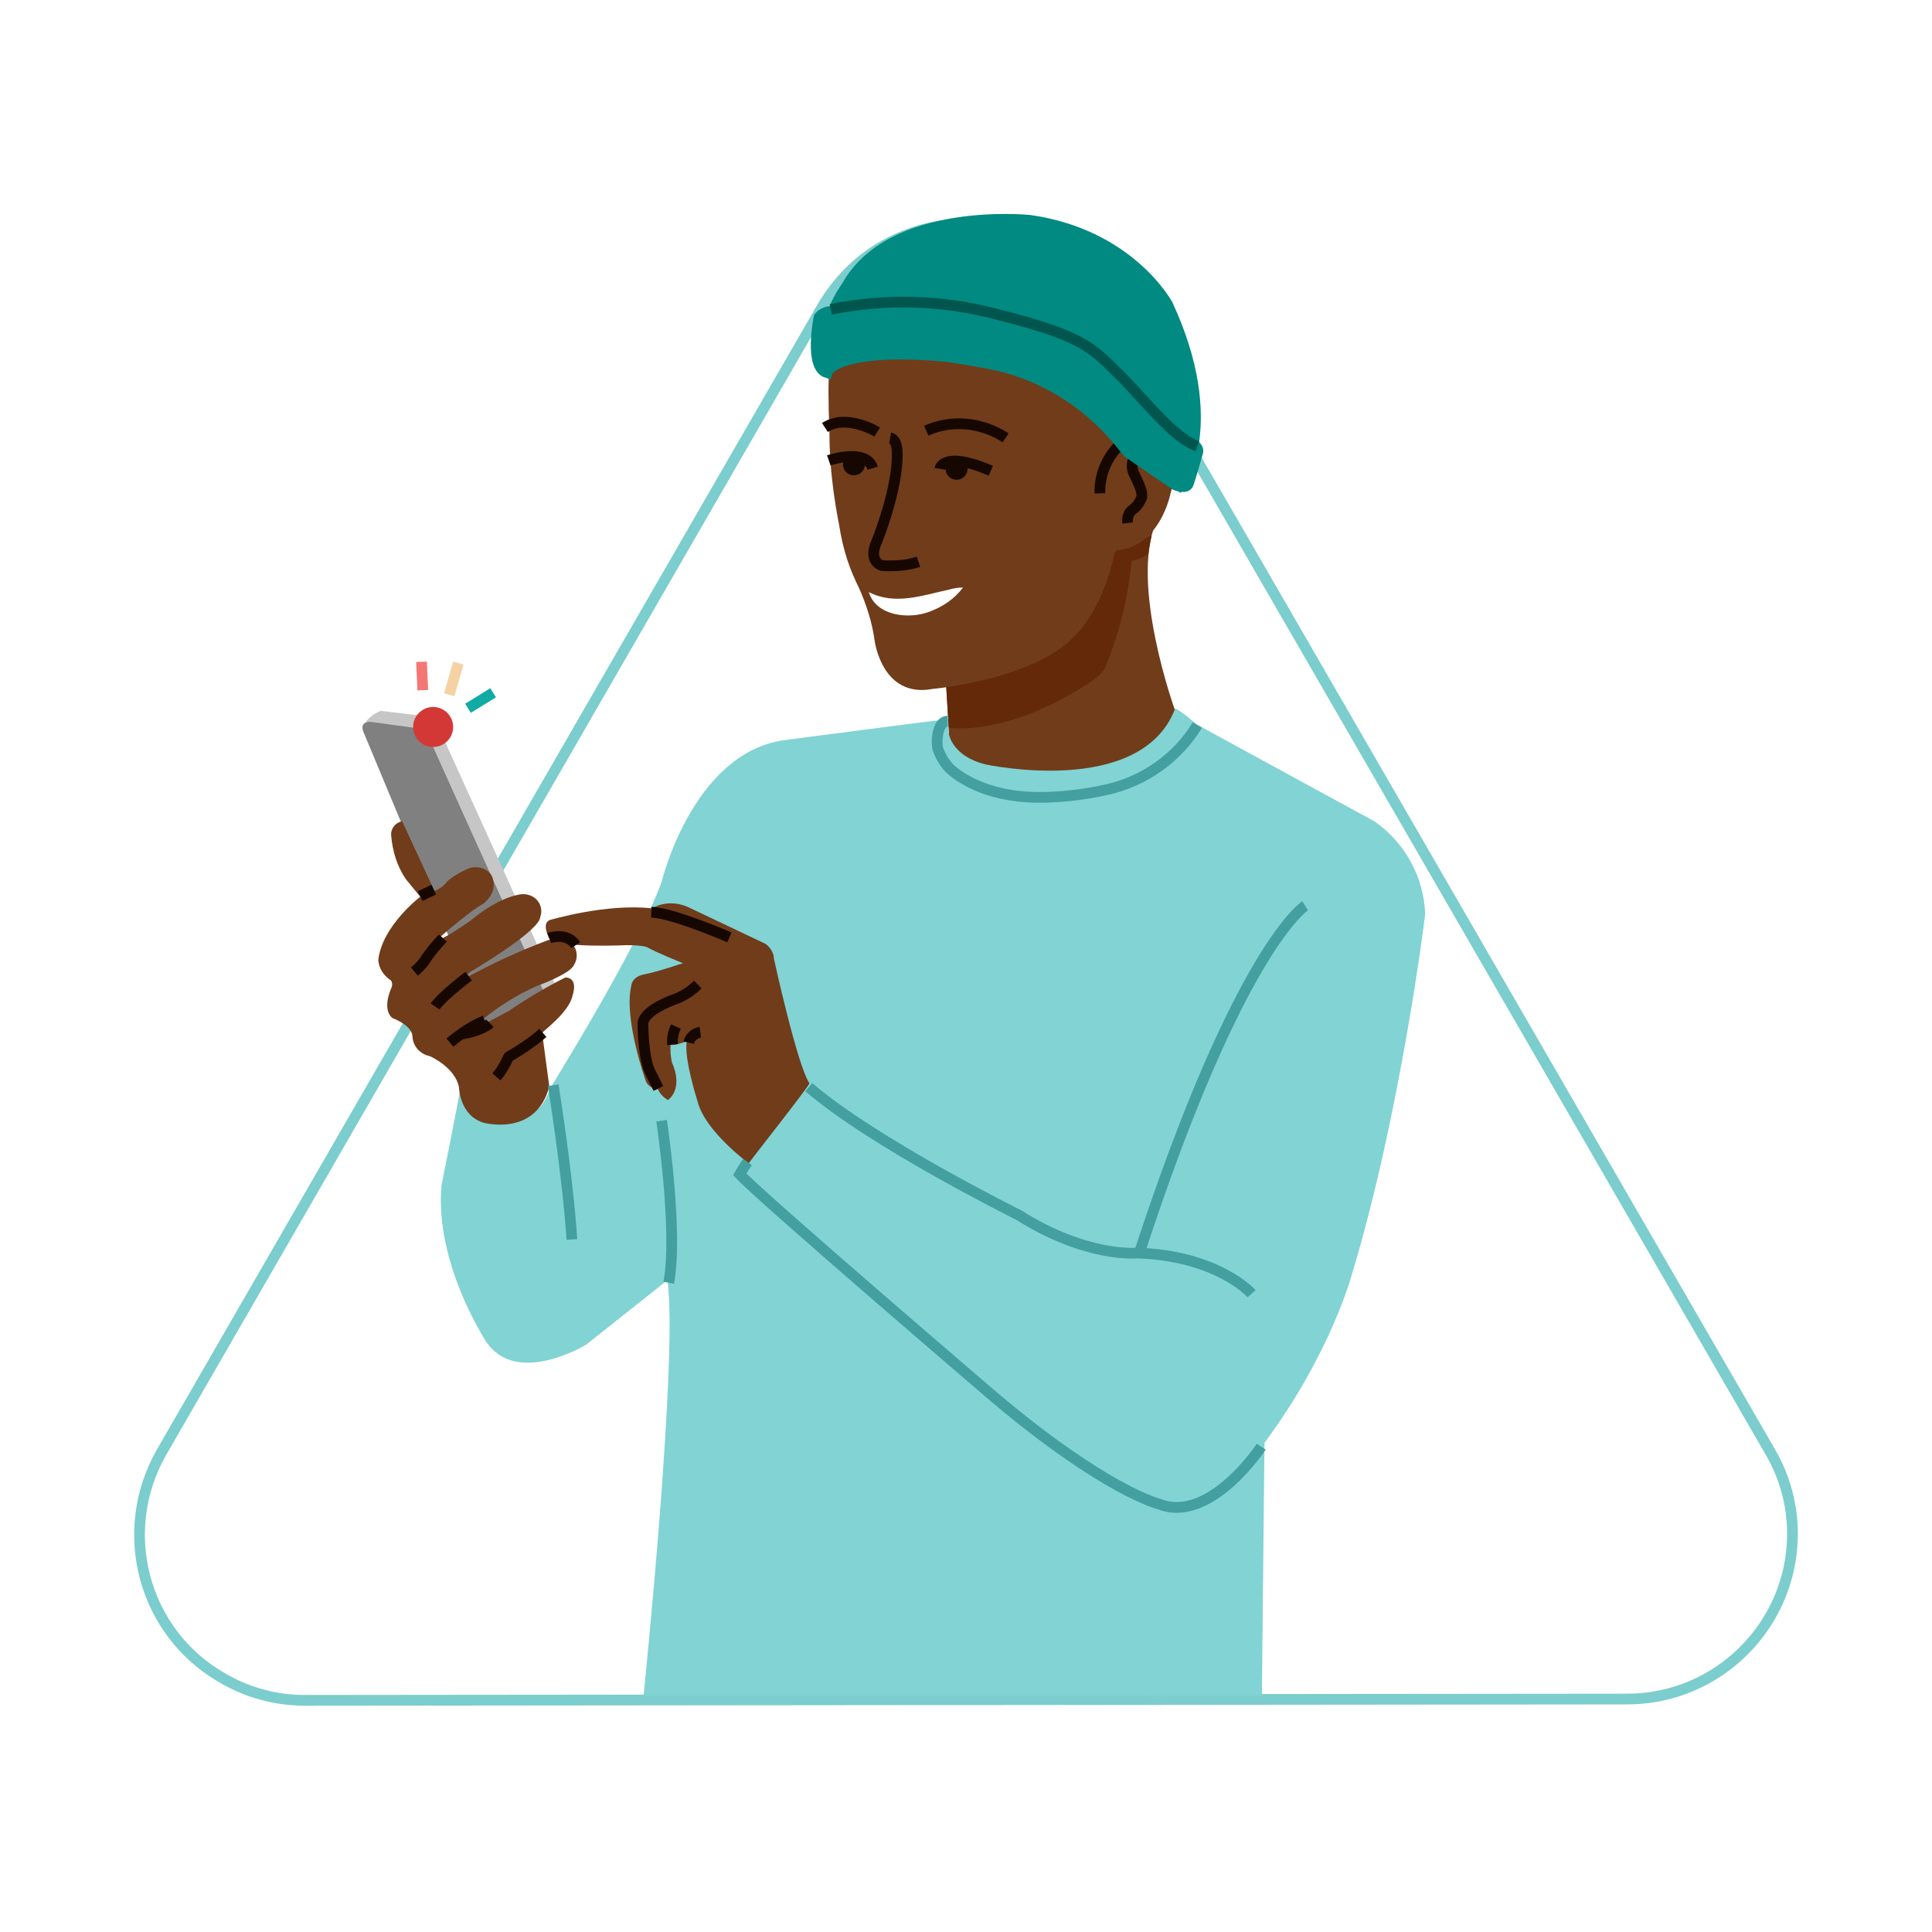 <svg width="180" height="180" viewBox="0 0 180 180" fill="none" xmlns="http://www.w3.org/2000/svg">
<rect width="180" height="180" fill="white"/>
<path fill-rule="evenodd" clip-rule="evenodd" d="M0 0H180V180H0V0Z" fill="white" fill-opacity="0.01"/>
<mask id="mask0_29_21011" style="mask-type:alpha" maskUnits="userSpaceOnUse" x="0" y="0" width="180" height="180">
<path fill-rule="evenodd" clip-rule="evenodd" d="M0 0H180V180H0V0Z" fill="white"/>
</mask>
<g mask="url(#mask0_29_21011)">
</g>
<path d="M28.387 158.417L151.605 158.297C160.084 158.297 167 151.381 167 142.902C167 140.196 166.278 137.55 164.895 135.204L103.256 28.583C98.986 21.186 89.545 18.721 82.268 22.93C79.923 24.253 77.999 26.238 76.616 28.583L15.036 135.325C10.827 142.721 13.352 152.103 20.689 156.312C23.034 157.695 25.68 158.417 28.387 158.417Z" fill="white" stroke="#7CCDCD" stroke-miterlimit="10"/>
<path fill-rule="evenodd" clip-rule="evenodd" d="M106.864 60.756L105.721 60.696L105.781 62.139L106.443 61.718L106.864 60.756Z" fill="#256A63"/>
<path fill-rule="evenodd" clip-rule="evenodd" d="M88.342 67.01V68.273C89.124 69.476 90.507 70.077 91.89 69.837C91.89 69.837 105.06 71.581 108.247 67.251L109.45 66.048C109.45 66.048 109.45 65.747 111.494 67.491C111.494 67.491 121.717 73.084 128.032 76.512C130.918 78.496 132.662 81.743 132.783 85.171C132.783 85.171 130.557 103.453 125.987 118.607C125.987 118.607 124.063 126.004 117.809 134.423L117.568 157.996H59.958C59.958 157.996 63.205 126.485 62.183 119.268L54.606 125.282C54.606 125.282 48.111 129.251 45.285 124.981C45.285 124.981 40.474 117.705 41.135 110.428C41.135 110.428 42.759 102.43 42.999 100.747C42.999 100.747 43.42 104.655 46.908 104.415C50.396 104.174 50.757 102.551 51.358 101.228C51.358 101.228 59.537 88.058 61.642 82.165C61.642 82.165 64.468 70.378 72.827 68.995C72.767 68.995 88.823 66.89 88.342 67.01Z" fill="#81D3D4"/>
<g opacity="0.15">
<path opacity="0.15" d="M77.939 80.962C79.261 80.962 80.404 79.819 80.404 78.496C80.404 77.173 79.261 76.031 77.939 76.031C76.615 76.031 75.473 77.173 75.473 78.496C75.473 79.879 76.615 80.962 77.939 80.962Z" fill="#C2F2F2"/>
<path opacity="0.15" d="M77.939 91.726C79.3 91.726 80.404 90.622 80.404 89.26C80.404 87.899 79.3 86.795 77.939 86.795C76.577 86.795 75.473 87.899 75.473 89.26C75.473 90.622 76.577 91.726 77.939 91.726Z" fill="#C2F2F2"/>
<path opacity="0.15" d="M85.816 85.893C87.139 85.893 88.282 84.75 88.282 83.427C88.282 82.104 87.139 80.962 85.816 80.962C84.493 80.962 83.351 82.104 83.351 83.427C83.351 84.811 84.493 85.893 85.816 85.893Z" fill="#C2F2F2"/>
<path opacity="0.15" d="M85.816 96.417C85.816 97.74 86.959 98.882 88.282 98.882C89.605 98.882 90.748 97.74 90.748 96.417C90.748 95.094 89.605 93.951 88.282 93.951C86.899 94.011 85.816 95.094 85.816 96.417Z" fill="#C2F2F2"/>
<path opacity="0.15" d="M97.122 90.403C98.445 90.403 99.588 89.261 99.588 87.938C99.588 86.615 98.445 85.472 97.122 85.472C95.799 85.472 94.656 86.615 94.656 87.938C94.717 89.321 95.799 90.403 97.122 90.403Z" fill="#C2F2F2"/>
<path opacity="0.15" d="M92.792 81.563C94.115 81.563 95.258 80.421 95.258 79.097C95.258 77.775 94.115 76.632 92.792 76.632C91.469 76.632 90.327 77.775 90.327 79.097C90.327 80.421 91.469 81.563 92.792 81.563Z" fill="#C2F2F2"/>
<path opacity="0.15" d="M104.218 80.541C105.58 80.541 106.684 79.437 106.684 78.075C106.684 76.714 105.58 75.61 104.218 75.61C102.856 75.61 101.752 76.714 101.752 78.075C101.752 79.437 102.856 80.541 104.218 80.541Z" fill="#C2F2F2"/>
<path opacity="0.15" d="M115.824 73.204C115.824 71.881 114.682 70.739 113.359 70.739C112.036 70.739 110.893 71.881 110.893 73.204C110.893 74.527 112.036 75.67 113.359 75.67C114.682 75.67 115.824 74.648 115.824 73.204Z" fill="#C2F2F2"/>
<path opacity="0.15" d="M119.793 80.24C118.47 80.24 117.328 81.383 117.328 82.706C117.328 84.029 118.47 85.171 119.793 85.171C121.116 85.171 122.259 84.029 122.259 82.706C122.199 81.323 121.116 80.24 119.793 80.24Z" fill="#C2F2F2"/>
<path opacity="0.15" d="M106.684 88.359C108.045 88.359 109.149 87.255 109.149 85.893C109.149 84.531 108.045 83.427 106.684 83.427C105.322 83.427 104.218 84.531 104.218 85.893C104.218 87.255 105.322 88.359 106.684 88.359Z" fill="#C2F2F2"/>
<path opacity="0.15" d="M119.793 94.011C119.793 92.688 118.651 91.546 117.328 91.546C116.005 91.546 114.862 92.688 114.862 94.011C114.862 95.334 116.005 96.477 117.328 96.477C118.651 96.417 119.793 95.334 119.793 94.011Z" fill="#C2F2F2"/>
<path opacity="0.15" d="M101.752 96.417C100.429 96.417 99.287 97.559 99.287 98.882C99.287 100.205 100.429 101.348 101.752 101.348C103.075 101.348 104.218 100.205 104.218 98.882C104.218 97.559 103.136 96.417 101.752 96.417Z" fill="#C2F2F2"/>
<path opacity="0.15" d="M106.684 106.219C106.684 107.542 107.826 108.684 109.149 108.684C110.472 108.684 111.615 107.542 111.615 106.219C111.615 104.896 110.472 103.753 109.149 103.753C107.766 103.813 106.684 104.896 106.684 106.219Z" fill="#C2F2F2"/>
<path opacity="0.15" d="M97.122 117.464C98.484 117.464 99.588 116.36 99.588 114.999C99.588 113.637 98.484 112.533 97.122 112.533C95.76 112.533 94.656 113.637 94.656 114.999C94.656 116.36 95.76 117.464 97.122 117.464Z" fill="#C2F2F2"/>
<path opacity="0.15" d="M93.935 107.361C93.935 106.038 92.792 104.896 91.469 104.896C90.146 104.896 89.004 106.038 89.004 107.361C89.004 108.684 90.146 109.827 91.469 109.827C92.792 109.827 93.935 108.684 93.935 107.361Z" fill="#C2F2F2"/>
<path opacity="0.15" d="M77.939 112.052C79.3 112.052 80.404 110.948 80.404 109.586C80.404 108.225 79.3 107.121 77.939 107.121C76.577 107.121 75.473 108.225 75.473 109.586C75.473 110.948 76.577 112.052 77.939 112.052Z" fill="#C2F2F2"/>
<path opacity="0.15" d="M77.157 104.174C78.48 104.174 79.622 103.032 79.622 101.709C79.622 100.386 78.48 99.243 77.157 99.243C75.834 99.243 74.691 100.386 74.691 101.709C74.751 103.092 75.834 104.174 77.157 104.174Z" fill="#C2F2F2"/>
<path opacity="0.15" d="M68.136 106.219C69.46 106.219 70.602 105.076 70.602 103.753C70.602 102.43 69.46 101.288 68.136 101.288C66.814 101.288 65.671 102.43 65.671 103.753C65.731 105.136 66.814 106.219 68.136 106.219Z" fill="#C2F2F2"/>
<path opacity="0.15" d="M68.136 96.838C69.498 96.838 70.602 95.734 70.602 94.372C70.602 93.01 69.498 91.907 68.136 91.907C66.775 91.907 65.671 93.01 65.671 94.372C65.671 95.734 66.775 96.838 68.136 96.838Z" fill="#C2F2F2"/>
<path opacity="0.15" d="M59.056 103.633C60.418 103.633 61.522 102.529 61.522 101.168C61.522 99.806 60.418 98.702 59.056 98.702C57.694 98.702 56.59 99.806 56.59 101.168C56.59 102.529 57.694 103.633 59.056 103.633Z" fill="#C2F2F2"/>
<path opacity="0.15" d="M68.136 85.893C69.46 85.893 70.602 84.75 70.602 83.427C70.602 82.104 69.46 80.962 68.136 80.962C66.814 80.962 65.671 82.104 65.671 83.427C65.731 84.811 66.814 85.893 68.136 85.893Z" fill="#C2F2F2"/>
<path opacity="0.15" d="M54.125 110.729C52.802 110.729 51.659 111.872 51.659 113.195C51.659 114.518 52.802 115.66 54.125 115.66C55.448 115.66 56.59 114.518 56.59 113.195C56.59 111.812 55.448 110.729 54.125 110.729Z" fill="#C2F2F2"/>
<path opacity="0.15" d="M45.585 111.03C44.263 111.03 43.12 112.172 43.12 113.495C43.12 114.818 44.263 115.961 45.585 115.961C46.908 115.961 48.051 114.818 48.051 113.495C47.991 112.172 46.908 111.03 45.585 111.03Z" fill="#C2F2F2"/>
<path opacity="0.15" d="M50.456 124.681C51.818 124.681 52.922 123.577 52.922 122.215C52.922 120.853 51.818 119.75 50.456 119.75C49.095 119.75 47.991 120.853 47.991 122.215C47.991 123.577 49.095 124.681 50.456 124.681Z" fill="#C2F2F2"/>
<path opacity="0.15" d="M68.136 113.856C68.136 112.533 66.994 111.391 65.671 111.391C64.348 111.391 63.205 112.533 63.205 113.856C63.205 115.179 64.348 116.322 65.671 116.322C67.054 116.322 68.136 115.179 68.136 113.856Z" fill="#C2F2F2"/>
<path opacity="0.15" d="M75.473 119.75C74.15 119.75 73.007 120.892 73.007 122.215C73.007 123.538 74.15 124.681 75.473 124.681C76.796 124.681 77.939 123.538 77.939 122.215C77.939 120.832 76.796 119.75 75.473 119.75Z" fill="#C2F2F2"/>
<path opacity="0.15" d="M68.136 133.28C69.498 133.28 70.602 132.176 70.602 130.815C70.602 129.453 69.498 128.349 68.136 128.349C66.775 128.349 65.671 129.453 65.671 130.815C65.671 132.176 66.775 133.28 68.136 133.28Z" fill="#C2F2F2"/>
<path opacity="0.15" d="M80.344 143.142C81.706 143.142 82.81 142.039 82.81 140.677C82.81 139.315 81.706 138.211 80.344 138.211C78.983 138.211 77.879 139.315 77.879 140.677C77.879 142.039 78.983 143.142 80.344 143.142Z" fill="#C2F2F2"/>
<path opacity="0.15" d="M83.351 130.875C84.713 130.875 85.816 129.771 85.816 128.409C85.816 127.047 84.713 125.944 83.351 125.944C81.989 125.944 80.885 127.047 80.885 128.409C80.885 129.771 81.989 130.875 83.351 130.875Z" fill="#C2F2F2"/>
<path opacity="0.15" d="M111.615 130.815C111.615 129.492 110.472 128.349 109.149 128.349C107.826 128.349 106.684 129.492 106.684 130.815C106.684 132.138 107.826 133.28 109.149 133.28C110.472 133.34 111.615 132.198 111.615 130.815Z" fill="#C2F2F2"/>
<path opacity="0.15" d="M86.839 114.999C85.516 114.999 84.373 116.141 84.373 117.464C84.373 118.787 85.516 119.93 86.839 119.93C88.162 119.93 89.304 118.787 89.304 117.464C89.244 116.141 88.222 114.999 86.839 114.999Z" fill="#C2F2F2"/>
<path opacity="0.15" d="M93.935 130.935C95.296 130.935 96.4 129.831 96.4 128.469C96.4 127.107 95.296 126.004 93.935 126.004C92.573 126.004 91.469 127.107 91.469 128.469C91.469 129.831 92.573 130.935 93.935 130.935Z" fill="#C2F2F2"/>
<path opacity="0.15" d="M107.706 122.215C109.068 122.215 110.171 121.111 110.171 119.75C110.171 118.388 109.068 117.284 107.706 117.284C106.344 117.284 105.24 118.388 105.24 119.75C105.24 121.111 106.344 122.215 107.706 122.215Z" fill="#C2F2F2"/>
<path opacity="0.15" d="M119.793 117.284C118.47 117.284 117.328 118.427 117.328 119.75C117.328 121.073 118.47 122.215 119.793 122.215C121.116 122.215 122.259 121.073 122.259 119.75C122.199 118.427 121.116 117.284 119.793 117.284Z" fill="#C2F2F2"/>
<path opacity="0.15" d="M119.252 111.15C120.575 111.15 121.718 110.008 121.718 108.685C121.718 107.362 120.575 106.219 119.252 106.219C117.929 106.219 116.786 107.362 116.786 108.685C116.786 110.068 117.869 111.15 119.252 111.15Z" fill="#C2F2F2"/>
<path opacity="0.15" d="M128.152 99.243C126.829 99.243 125.687 100.326 125.687 101.709C125.687 103.032 126.769 104.174 128.152 104.174C128.633 104.174 129.114 103.994 129.535 103.753C129.776 102.611 129.956 101.528 130.197 100.386C129.776 99.724 129.054 99.243 128.152 99.243Z" fill="#C2F2F2"/>
<path opacity="0.15" d="M128.152 91.786C129.475 91.786 130.618 90.644 130.618 89.321C130.618 87.998 129.475 86.855 128.152 86.855C126.829 86.855 125.687 87.998 125.687 89.321C125.687 90.644 126.829 91.786 128.152 91.786Z" fill="#C2F2F2"/>
<path opacity="0.15" d="M98.866 141.88C98.866 140.557 97.723 139.414 96.4 139.414C95.077 139.414 93.935 140.557 93.935 141.88C93.935 143.203 95.077 144.345 96.4 144.345C97.723 144.345 98.866 143.263 98.866 141.88Z" fill="#C2F2F2"/>
<path opacity="0.15" d="M110.171 143.203C108.848 143.203 107.706 144.345 107.706 145.668C107.706 146.991 108.848 148.134 110.171 148.134C111.494 148.134 112.637 146.991 112.637 145.668C112.637 144.345 111.494 143.203 110.171 143.203Z" fill="#C2F2F2"/>
<path opacity="0.15" d="M99.347 148.795C98.024 148.795 96.882 149.938 96.882 151.261C96.882 152.584 98.024 153.726 99.347 153.726C100.67 153.726 101.813 152.584 101.813 151.261C101.753 149.878 100.67 148.795 99.347 148.795Z" fill="#C2F2F2"/>
<path opacity="0.15" d="M86.839 145.608C85.516 145.608 84.373 146.751 84.373 148.074C84.373 149.397 85.516 150.539 86.839 150.539C88.162 150.539 89.304 149.397 89.304 148.074C89.244 146.751 88.222 145.608 86.839 145.608Z" fill="#C2F2F2"/>
<path opacity="0.15" d="M80.946 151.201C79.623 151.201 78.48 152.343 78.48 153.666C78.48 154.989 79.623 156.132 80.946 156.132C82.269 156.132 83.411 154.989 83.411 153.666C83.351 152.343 82.269 151.201 80.946 151.201Z" fill="#C2F2F2"/>
<path opacity="0.15" d="M73.007 141.88C71.684 141.88 70.542 143.022 70.542 144.345C70.542 145.668 71.684 146.811 73.007 146.811C74.33 146.811 75.473 145.668 75.473 144.345C75.473 143.022 74.391 141.88 73.007 141.88Z" fill="#C2F2F2"/>
<path opacity="0.15" d="M64.288 143.203C64.288 141.88 63.205 140.797 61.882 140.737C61.702 140.737 61.521 140.737 61.401 140.797C61.281 142.421 61.161 143.984 60.98 145.548C62.243 145.969 63.626 145.367 64.107 144.105C64.288 143.744 64.288 143.443 64.288 143.203Z" fill="#C2F2F2"/>
<path opacity="0.15" d="M65.731 150.419C64.408 150.419 63.265 151.561 63.265 152.884C63.265 154.207 64.408 155.35 65.731 155.35C67.054 155.35 68.197 154.207 68.197 152.884C68.136 151.501 67.054 150.419 65.731 150.419Z" fill="#C2F2F2"/>
<path opacity="0.15" d="M109.149 156.012C107.886 156.012 106.924 156.914 106.744 158.176L111.615 158.116C111.374 156.914 110.412 156.012 109.149 156.012Z" fill="#C2F2F2"/>
<path opacity="0.15" d="M125.687 113.856C125.687 114.638 126.047 115.299 126.649 115.781C127.07 114.337 127.43 112.834 127.791 111.451C126.589 111.571 125.687 112.653 125.687 113.856Z" fill="#C2F2F2"/>
<path opacity="0.15" d="M127.972 79.097C128.693 79.097 129.355 78.737 129.836 78.256C129.295 77.654 128.633 77.113 127.972 76.692C127.31 76.331 126.589 75.97 125.807 75.489C125.566 75.85 125.506 76.211 125.506 76.692C125.506 77.955 126.589 79.097 127.972 79.097Z" fill="#C2F2F2"/>
<path opacity="0.15" d="M80.946 71.941C82.269 71.941 83.411 70.859 83.411 69.536C83.411 68.935 83.171 68.273 82.75 67.852C81.487 68.033 80.164 68.213 78.841 68.333C78.6 68.754 78.48 69.115 78.48 69.596C78.48 70.799 79.562 71.941 80.946 71.941Z" fill="#C2F2F2"/>
<path opacity="0.15" d="M68.136 76.271C69.459 76.331 70.602 75.189 70.602 73.866C70.602 72.543 69.519 71.4 68.196 71.4C68.016 71.4 67.836 71.4 67.715 71.46C66.994 72.062 66.332 72.783 65.671 73.565C65.671 73.685 65.671 73.806 65.611 73.866C65.731 75.189 66.813 76.271 68.136 76.271Z" fill="#C2F2F2"/>
<path opacity="0.15" d="M59.056 92.929C60.379 92.929 61.521 91.786 61.521 90.463C61.521 89.14 60.379 87.998 59.056 87.998C58.936 87.998 58.875 87.998 58.755 88.058C58.154 89.26 57.492 90.403 56.831 91.606C57.252 92.448 58.094 92.929 59.056 92.929Z" fill="#C2F2F2"/>
</g>
<path fill-rule="evenodd" clip-rule="evenodd" d="M51.298 93.65L52.441 93.29C52.441 93.29 41.015 68.093 41.015 68.153C41.015 68.213 40.594 66.83 39.511 66.71L35.482 66.228C34.881 66.469 34.34 66.83 33.979 67.431L46.848 95.454L51.298 93.65Z" fill="#C6C6C6"/>
<path fill-rule="evenodd" clip-rule="evenodd" d="M33.919 68.333L45.405 95.876L51.359 93.951C51.359 93.951 40.354 69.656 40.354 69.596C39.993 68.754 39.812 67.972 38.91 67.852L34.52 67.251C34.46 67.251 33.378 67.191 33.919 68.333Z" fill="#808080"/>
<path fill-rule="evenodd" clip-rule="evenodd" d="M40.474 83.006L37.467 76.512C36.866 76.632 36.385 77.173 36.445 77.835C36.565 79.278 36.986 80.721 37.828 81.924L39.151 83.548C39.151 83.548 35.603 86.254 35.242 89.441C35.302 90.223 35.723 90.884 36.445 91.365C36.565 91.606 36.565 91.846 36.445 92.087C36.445 92.087 35.543 94.011 36.565 94.853C36.565 94.853 38.429 95.515 38.429 96.597C38.489 97.499 39.151 98.221 40.053 98.401C40.053 98.401 42.398 99.424 42.759 101.288C42.759 101.288 42.819 103.934 45.044 104.595C45.044 104.595 49.915 105.978 51.178 101.228C51.178 101.228 50.517 96.356 50.517 96.236C50.517 96.116 53.042 94.312 53.343 92.748C53.343 92.748 53.944 91.125 52.682 91.065C50.878 91.967 49.074 93.049 47.39 94.192C47.39 94.192 46.969 94.432 45.706 95.094C45.706 95.094 45.105 95.515 45.044 94.913C46.548 93.711 48.171 92.688 49.915 91.906C49.915 91.906 53.103 90.764 53.463 89.922C53.824 89.381 53.824 88.659 53.463 88.118C53.463 88.118 52.682 86.915 50.938 87.637C48.412 88.599 45.886 89.742 43.481 91.065C43.481 91.065 43.481 90.704 43.962 90.463C43.962 90.463 49.675 87.096 50.276 85.652C50.336 85.532 50.336 85.352 50.397 85.231C50.577 84.389 50.036 83.548 49.194 83.367C49.013 83.307 48.833 83.307 48.713 83.307H48.653C48.653 83.307 46.728 83.367 43.842 85.773C43.842 85.773 42.218 86.915 41.256 87.396C41.256 87.396 40.654 87.577 41.376 86.975C41.376 86.975 44.202 84.57 44.924 84.269C44.924 84.269 46.608 83.187 45.766 81.503C45.285 80.841 44.323 80.601 43.541 80.962C42.88 81.262 42.218 81.623 41.677 82.104C41.376 82.525 40.955 82.826 40.474 83.006Z" fill="#713C1A"/>
<path fill-rule="evenodd" clip-rule="evenodd" d="M69.76 108.384C69.76 108.384 65.731 105.437 65.009 102.671C65.009 102.671 63.686 98.582 63.987 97.018C63.987 97.018 62.664 97.499 62.483 97.319C62.423 97.86 62.483 98.461 62.604 99.003C62.604 99.003 63.746 101.228 62.243 102.49C61.822 102.25 61.521 101.949 61.281 101.468C60.8 101.468 60.258 101.107 60.138 100.626C60.138 100.626 58.094 94.913 58.815 91.846C58.815 91.846 58.815 91.004 60.078 90.764C61.341 90.523 63.386 89.802 63.626 89.742C63.626 89.742 60.98 88.659 60.379 88.298C60.379 88.298 60.138 88.058 58.394 88.058C58.394 88.058 52.08 88.359 51.178 87.457C51.178 87.457 50.396 86.013 51.238 85.713C51.238 85.713 56.47 84.149 60.74 84.63C61.762 84.029 63.025 84.029 64.107 84.51L71.323 87.938C71.745 88.238 72.105 88.779 72.105 89.321C72.105 89.321 74.27 99.243 75.413 100.927C75.413 101.167 69.7 108.384 69.76 108.384Z" fill="#713C1A"/>
<path fill-rule="evenodd" clip-rule="evenodd" d="M88.102 62.68L88.402 68.333C88.402 68.333 88.643 70.438 91.83 71.22C91.83 71.22 106.203 74.347 109.45 66.108C109.45 66.108 105.24 54.442 107.706 48.669L101.933 49.45C99.948 55.885 94.716 60.936 88.102 62.68Z" fill="#713C1A"/>
<path fill-rule="evenodd" clip-rule="evenodd" d="M88.102 63.282L88.402 67.792C88.402 67.792 93.213 68.634 100.369 64.304C101.211 63.823 102.654 62.981 103.015 62.079C104.278 58.952 105.12 55.645 105.421 52.277C105.962 52.157 106.503 51.916 106.984 51.615C106.984 51.615 107.105 50.713 107.285 49.932L103.075 51.134C103.015 51.014 100.008 60.756 88.102 63.282Z" fill="#632909"/>
<path fill-rule="evenodd" clip-rule="evenodd" d="M85.395 23.712C81.968 24.915 79.322 27.621 78.119 31.049C77.277 33.454 77.036 33.755 77.277 40.37C77.277 43.256 77.638 46.143 78.179 48.909C78.359 50.052 78.6 51.134 78.961 52.217C79.261 53.119 79.622 53.961 80.043 54.803C80.705 56.306 81.246 57.93 81.486 59.674C81.486 59.674 82.148 65.086 86.899 64.184C86.899 64.184 96.22 63.342 100.068 59.313C100.068 59.313 102.654 57.088 103.857 51.495C103.857 51.495 109.991 43.978 109.51 37.965C109.029 31.951 105.06 23.111 97.062 22.63C93.093 22.149 89.124 22.57 85.395 23.712Z" fill="#713C1A"/>
<path d="M121.598 84.389C121.598 84.389 115.464 88.238 106.143 116.743" stroke="#44A0A0" stroke-miterlimit="10"/>
<path d="M116.606 120.531C116.606 120.531 113.479 116.983 105.962 116.743C105.962 116.743 101.271 117.224 94.897 113.195C94.897 113.195 81.427 106.52 75.353 101.288" stroke="#44A0A0" stroke-miterlimit="10"/>
<path d="M117.508 134.784C117.508 134.784 112.757 142 108.006 140.136C108.006 140.136 103.015 138.933 92.612 130.153C92.612 130.153 70.903 111.571 68.918 109.406C68.918 109.406 69.339 108.685 69.64 108.264" stroke="#44A0A0" stroke-miterlimit="10"/>
<path d="M61.642 104.415C61.642 104.415 63.205 114.818 62.303 119.509" stroke="#44A0A0" stroke-miterlimit="10"/>
<path d="M51.539 101.107C51.539 101.107 52.862 109.226 53.283 115.48" stroke="#44A0A0" stroke-miterlimit="10"/>
<path d="M67.956 87.336C67.956 87.336 62.724 85.051 60.68 84.991" stroke="#160800" stroke-linejoin="round"/>
<path d="M65.009 91.726C64.408 92.328 63.686 92.809 62.844 93.109C62.844 93.109 60.018 94.072 59.898 95.334C59.898 95.334 59.898 98.461 60.559 99.845L61.341 101.408" stroke="#160800" stroke-linejoin="round"/>
<path d="M65.25 96.176C64.769 96.236 64.287 96.597 64.167 97.138" stroke="#160800" stroke-linejoin="round"/>
<path d="M62.965 95.635C62.724 96.176 62.604 96.778 62.664 97.319" stroke="#160800" stroke-linejoin="round"/>
<path d="M46.247 100.326C46.728 99.784 47.089 99.123 47.389 98.461C48.532 97.8 49.614 97.078 50.577 96.236" stroke="#160800" stroke-linejoin="round"/>
<path d="M41.256 87.396C40.654 88.058 40.053 88.719 39.572 89.501C39.271 89.922 38.97 90.223 38.61 90.523" stroke="#160800" stroke-linejoin="round"/>
<path d="M43.661 90.944C43.661 90.944 41.195 92.809 40.534 93.771" stroke="#160800" stroke-linejoin="round"/>
<path d="M45.165 95.094C43.962 95.575 42.94 96.296 41.917 97.138" stroke="#160800" stroke-linejoin="round"/>
<path d="M45.645 95.334C45.645 95.334 44.924 96.056 42.879 96.357" stroke="#160800" stroke-linejoin="round"/>
<path d="M39.151 83.487L40.413 82.886" stroke="#160800" stroke-linejoin="round"/>
<path d="M51.178 87.396C51.178 87.396 52.802 86.795 53.644 88.058" stroke="#160800" stroke-linejoin="round"/>
<path fill-rule="evenodd" clip-rule="evenodd" d="M102.234 44.58C102.234 44.58 104.399 40.611 106.263 39.889C106.864 39.588 107.586 39.468 108.247 39.528C108.428 39.648 108.608 39.769 108.668 39.949C109.45 40.911 109.811 42.174 109.63 43.377C109.45 44.279 109.27 45.241 109.029 46.083C109.029 46.083 107.766 52.277 102.414 51.134L102.234 44.58Z" fill="#713C1A"/>
<path d="M107.165 43.016C107.285 42.595 107.044 42.234 106.684 42.114C106.623 42.114 106.563 42.114 106.503 42.114C106.082 42.174 105.661 42.535 105.541 42.956C105.421 43.377 105.481 43.858 105.721 44.279C105.902 44.7 106.142 45.121 106.263 45.542C106.383 45.782 106.383 46.023 106.383 46.323C106.203 46.744 105.962 47.165 105.541 47.466C105.12 47.767 105 48.248 105.06 48.729" stroke="#160800" stroke-linejoin="round"/>
<path d="M108.247 39.769C106.924 39.708 105.661 40.19 104.699 41.092C103.256 42.294 102.414 44.098 102.474 45.963" stroke="#160800" stroke-linejoin="round"/>
<path d="M77.097 34.296C77.097 34.296 79.021 32.733 85.395 32.973C89.605 33.154 96.16 34.356 99.888 36.401C102.895 38.025 104.338 41.693 106.323 42.956L109.871 45.241C109.871 45.241 113.9 39.468 108.788 28.403C108.788 28.403 105.301 21.848 95.919 20.525C95.919 20.525 83.05 19.202 78.901 26.659C78.901 26.659 75.954 30.628 77.097 34.296Z" fill="#008A81" stroke="#008A81" stroke-miterlimit="10"/>
<path d="M77.578 29.004C77.097 29.004 76.616 29.185 76.315 29.545C76.315 29.545 75.353 34.176 77.037 34.717C77.037 34.717 77.698 32.252 88.222 33.214C88.222 33.214 89.966 33.454 92.191 33.875C96.821 34.777 100.911 37.243 103.978 40.791C104.338 41.212 104.699 41.693 105.12 42.174L109.51 45.181C109.51 45.181 110.532 45.602 110.713 45.06C110.893 44.58 111.555 42.234 111.555 42.234C111.555 42.234 111.976 41.573 110.472 41.092C108.367 39.408 106.443 37.604 104.579 35.679C102.955 33.935 99.046 31.169 97.483 30.568C93.754 29.245 89.966 28.463 85.997 28.283C83.17 28.283 80.344 28.523 77.578 29.004Z" fill="#008A81" stroke="#008A81" stroke-miterlimit="10"/>
<path d="M77.397 28.824C82.449 27.802 87.68 27.922 92.732 29.245C101.091 31.35 101.692 32.372 104.398 35.018C106.744 37.363 109.329 40.791 111.554 41.573" stroke="#00564E" stroke-miterlimit="10"/>
<path d="M40.353 69.596C41.383 69.596 42.218 68.761 42.218 67.732C42.218 66.702 41.383 65.868 40.353 65.868C39.324 65.868 38.489 66.702 38.489 67.732C38.489 68.761 39.324 69.596 40.353 69.596Z" fill="#D43836"/>
<path d="M45.946 64.545L43.601 65.988" stroke="#11ABA3" stroke-miterlimit="10"/>
<path d="M39.391 64.304L39.271 61.658" stroke="#F37775" stroke-miterlimit="10"/>
<path d="M41.857 64.725L42.699 61.778" stroke="#F5D1A3" stroke-miterlimit="10"/>
<path d="M86.297 40.129C88.703 39.047 91.469 39.347 93.694 40.791" stroke="#160800" stroke-linejoin="round"/>
<path d="M81.727 40.25C81.727 40.25 78.901 38.506 76.856 39.829" stroke="#160800" stroke-linejoin="round"/>
<path d="M85.576 52.337C84.493 52.698 83.351 52.758 82.208 52.698C82.208 52.698 80.765 52.397 81.727 50.352C81.727 50.352 83.712 45.421 83.591 42.114C83.591 42.114 83.591 40.911 82.93 40.791" stroke="#160800" stroke-linejoin="round"/>
<path d="M80.946 55.163C83.411 56.426 85.937 55.464 88.463 54.923C88.883 54.803 89.244 54.742 89.725 54.742C88.944 55.765 87.921 56.486 86.659 56.968C84.674 57.749 81.607 57.388 80.946 55.163Z" fill="white"/>
<path d="M87.56 43.677C87.56 43.677 87.861 41.934 92.311 43.858" stroke="#160800" stroke-linejoin="round"/>
<path d="M77.217 42.896C77.217 42.896 80.705 41.693 81.306 43.617" stroke="#160800" stroke-linejoin="round"/>
<path fill-rule="evenodd" clip-rule="evenodd" d="M90.146 43.677C90.146 44.219 89.725 44.7 89.124 44.7C88.583 44.7 88.102 44.279 88.102 43.677C88.102 43.076 88.522 42.956 89.124 42.956C89.725 42.956 90.146 43.076 90.146 43.677Z" fill="#160800"/>
<path fill-rule="evenodd" clip-rule="evenodd" d="M80.584 43.257C80.584 43.798 80.163 44.279 79.562 44.279C78.961 44.279 78.54 43.858 78.54 43.257C78.54 42.715 79.081 42.535 79.682 42.535C80.284 42.535 80.584 42.715 80.584 43.257Z" fill="#160800"/>
<path d="M88.282 67.191C87.32 67.191 87.199 69.175 87.38 69.776C87.62 70.438 87.981 71.1 88.522 71.641C89.665 72.663 92.431 74.407 97.362 74.287C99.347 74.227 101.271 73.986 103.135 73.565C106.623 72.783 109.69 70.618 111.555 67.551" stroke="#44A0A0" stroke-miterlimit="10"/>
</svg>
